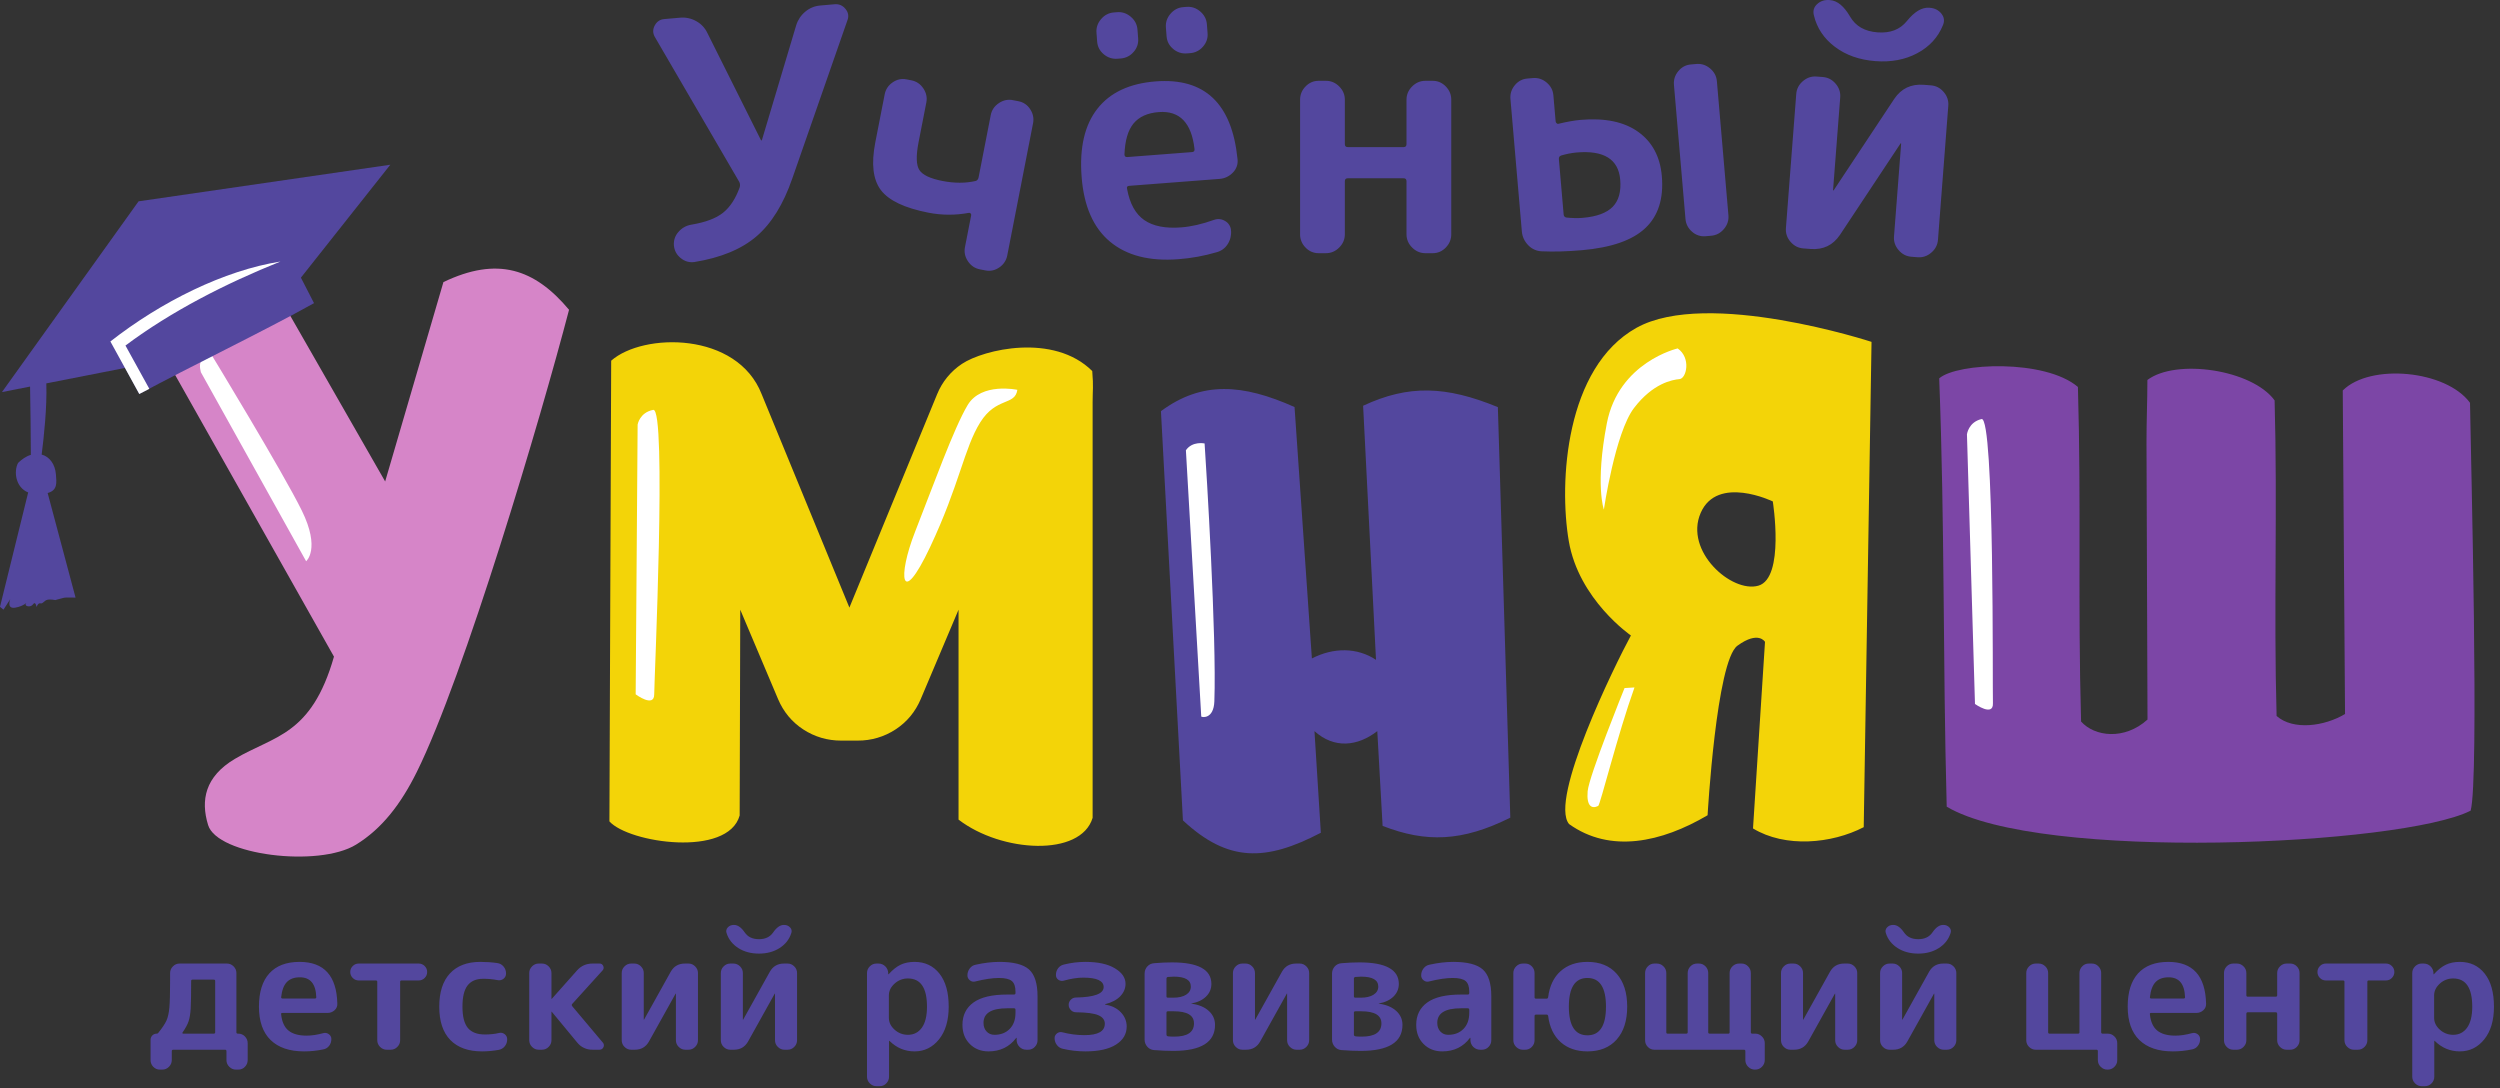 <?xml version="1.0" encoding="UTF-8"?> <svg xmlns="http://www.w3.org/2000/svg" width="386" height="168" viewBox="0 0 386 168" fill="none"><rect x="0" y="0" width="386" height="168" fill="#333333" stroke="none"/><path d="M28.185 159.416C28.15 159.451 28.145 159.49 28.172 159.532C28.183 159.553 28.2 159.569 28.22 159.581C28.24 159.592 28.263 159.597 28.286 159.596H32.994C33.149 159.596 33.225 159.528 33.225 159.391V151.458C33.225 151.322 33.149 151.254 32.995 151.254H29.72C29.584 151.254 29.514 151.322 29.514 151.459C29.514 153.539 29.489 154.978 29.438 155.771C29.387 156.564 29.281 157.204 29.118 157.69C28.956 158.176 28.645 158.752 28.185 159.416ZM24.678 165.15C24.286 165.15 23.949 165.003 23.668 164.714C23.532 164.58 23.425 164.42 23.353 164.244C23.281 164.068 23.244 163.88 23.246 163.69V160.57C23.246 160.295 23.335 160.066 23.514 159.878C23.694 159.691 23.919 159.596 24.193 159.596C24.296 159.596 24.372 159.562 24.422 159.494C25.054 158.708 25.481 158.07 25.702 157.574C25.924 157.08 26.073 156.419 26.15 155.591C26.226 154.764 26.265 153.318 26.265 151.254V150.231C26.265 149.838 26.41 149.498 26.7 149.207C26.99 148.916 27.331 148.772 27.724 148.772H35.042C35.434 148.772 35.776 148.916 36.065 149.207C36.355 149.498 36.501 149.838 36.501 150.231V159.391C36.501 159.528 36.577 159.596 36.73 159.596H36.807C37.2 159.596 37.537 159.74 37.818 160.031C38.099 160.322 38.241 160.663 38.241 161.055V163.688C38.241 164.08 38.099 164.422 37.818 164.712C37.689 164.851 37.533 164.962 37.359 165.037C37.185 165.111 36.997 165.149 36.807 165.147H36.423C36.032 165.147 35.69 165.003 35.401 164.712C35.262 164.581 35.152 164.422 35.077 164.245C35.002 164.069 34.964 163.88 34.965 163.688V162.307C34.965 162.154 34.889 162.076 34.736 162.076H26.752C26.598 162.076 26.521 162.154 26.521 162.307V163.688C26.521 164.08 26.375 164.422 26.086 164.712C25.954 164.851 25.795 164.961 25.619 165.036C25.443 165.11 25.253 165.148 25.062 165.147L24.678 165.15ZM46.301 150.896C45.431 150.896 44.761 151.139 44.293 151.626C43.823 152.111 43.529 152.892 43.409 153.967C43.409 154.103 43.478 154.171 43.614 154.171H48.63C48.766 154.171 48.834 154.103 48.834 153.967C48.766 151.919 47.921 150.896 46.301 150.896ZM46.941 162.334C44.706 162.334 42.987 161.75 41.785 160.582C40.582 159.412 39.981 157.694 39.981 155.426C39.981 153.172 40.518 151.459 41.593 150.282C42.667 149.104 44.219 148.516 46.25 148.516C50.037 148.516 51.982 150.666 52.083 154.964C52.096 155.157 52.063 155.35 51.988 155.528C51.912 155.706 51.796 155.863 51.649 155.988C51.355 156.256 50.971 156.402 50.574 156.398H43.587C43.435 156.398 43.374 156.474 43.409 156.627C43.529 157.771 43.909 158.603 44.549 159.123C45.189 159.643 46.122 159.903 47.349 159.903C48.117 159.903 48.97 159.775 49.909 159.519C50.215 159.434 50.502 159.484 50.766 159.672C50.892 159.756 50.994 159.871 51.063 160.005C51.133 160.14 51.167 160.289 51.162 160.44C51.162 160.832 51.047 161.178 50.817 161.476C50.596 161.769 50.272 161.966 49.91 162.027C48.934 162.234 47.939 162.336 46.941 162.334ZM55.385 151.382C55.213 151.384 55.043 151.351 54.885 151.285C54.727 151.22 54.584 151.122 54.465 150.999C54.341 150.88 54.243 150.737 54.177 150.578C54.11 150.42 54.077 150.249 54.079 150.078C54.079 149.718 54.207 149.411 54.463 149.156C54.583 149.033 54.726 148.935 54.884 148.869C55.043 148.803 55.213 148.77 55.385 148.772H64.647C64.819 148.77 64.989 148.803 65.148 148.869C65.306 148.935 65.45 149.033 65.569 149.156C65.692 149.275 65.79 149.418 65.856 149.577C65.922 149.735 65.955 149.905 65.953 150.076C65.953 150.436 65.825 150.743 65.569 150.999C65.45 151.122 65.306 151.22 65.148 151.285C64.99 151.351 64.82 151.384 64.649 151.382H62.013C61.858 151.382 61.782 151.451 61.782 151.587V160.619C61.782 161.012 61.637 161.352 61.347 161.643C61.215 161.782 61.056 161.892 60.88 161.966C60.704 162.041 60.515 162.079 60.323 162.078H59.71C59.317 162.078 58.977 161.934 58.686 161.643C58.547 161.511 58.437 161.352 58.363 161.176C58.288 161 58.25 160.81 58.251 160.619V151.587C58.251 151.451 58.174 151.382 58.021 151.382H55.385ZM74.422 162.334C72.307 162.334 70.678 161.75 69.535 160.582C68.393 159.412 67.821 157.694 67.821 155.426C67.821 153.19 68.371 151.48 69.471 150.295C70.571 149.108 72.137 148.516 74.166 148.516C75.071 148.516 75.941 148.576 76.777 148.695C77.169 148.747 77.493 148.926 77.75 149.232C78.005 149.539 78.133 149.899 78.133 150.307C78.133 150.648 77.999 150.92 77.737 151.126C77.471 151.331 77.169 151.399 76.827 151.331C76.094 151.188 75.348 151.119 74.601 151.126C73.527 151.126 72.725 151.467 72.197 152.15C71.667 152.832 71.403 153.923 71.403 155.424C71.403 156.96 71.685 158.06 72.247 158.726C72.81 159.392 73.681 159.724 74.858 159.724C75.694 159.724 76.418 159.647 77.033 159.494C77.357 159.408 77.651 159.467 77.915 159.672C78.04 159.763 78.141 159.882 78.21 160.021C78.279 160.159 78.314 160.311 78.311 160.466C78.311 160.875 78.189 161.234 77.941 161.54C77.703 161.842 77.36 162.044 76.981 162.104C76.136 162.255 75.28 162.332 74.422 162.334ZM83.174 162.078C82.782 162.078 82.441 161.934 82.15 161.643C82.011 161.511 81.901 161.352 81.827 161.176C81.752 161 81.714 160.81 81.715 160.619V150.231C81.715 149.838 81.861 149.498 82.15 149.207C82.441 148.916 82.782 148.772 83.174 148.772H83.686C84.078 148.772 84.419 148.916 84.709 149.207C84.999 149.498 85.145 149.838 85.145 150.231V154.195C85.145 154.212 85.153 154.222 85.17 154.222H85.195L89.085 149.846C89.717 149.128 90.518 148.771 91.49 148.771H92.565C92.689 148.765 92.812 148.799 92.916 148.868C93.019 148.938 93.098 149.038 93.141 149.155C93.197 149.268 93.215 149.395 93.195 149.519C93.174 149.643 93.114 149.757 93.025 149.846L88.343 155.015C88.258 155.116 88.258 155.228 88.343 155.347L93.077 160.976C93.166 161.07 93.223 161.191 93.239 161.32C93.255 161.448 93.23 161.579 93.166 161.692C93.116 161.809 93.032 161.908 92.925 161.977C92.818 162.045 92.693 162.08 92.566 162.076H91.49C91.033 162.087 90.58 161.991 90.167 161.796C89.753 161.6 89.392 161.311 89.11 160.951L85.195 156.218C85.195 156.2 85.187 156.191 85.169 156.191C85.153 156.191 85.145 156.2 85.145 156.218V160.618C85.145 161.011 84.998 161.351 84.709 161.642C84.577 161.78 84.418 161.89 84.242 161.965C84.066 162.039 83.877 162.077 83.686 162.076L83.174 162.078ZM97.453 162.078C97.059 162.078 96.719 161.934 96.429 161.643C96.29 161.511 96.18 161.352 96.105 161.176C96.031 161 95.993 160.81 95.994 160.619V150.231C95.994 149.838 96.138 149.498 96.429 149.207C96.719 148.916 97.059 148.772 97.453 148.772H97.938C98.33 148.772 98.671 148.916 98.962 149.207C99.251 149.498 99.397 149.838 99.397 150.231V157.42L99.423 157.447L99.447 157.42L103.567 150.026C104.046 149.19 104.77 148.772 105.743 148.772H106.306C106.698 148.772 107.039 148.916 107.33 149.207C107.619 149.498 107.765 149.838 107.765 150.231V160.619C107.765 161.012 107.618 161.352 107.329 161.643C107.197 161.781 107.038 161.891 106.862 161.966C106.686 162.041 106.497 162.079 106.306 162.078H105.819C105.427 162.078 105.086 161.934 104.795 161.643C104.657 161.511 104.547 161.352 104.472 161.176C104.397 161 104.359 160.81 104.361 160.619V153.428L104.335 153.403L104.309 153.43L100.19 160.824C99.713 161.66 98.987 162.078 98.015 162.078H97.453ZM112.754 162.078C112.362 162.078 112.021 161.934 111.73 161.643C111.591 161.511 111.481 161.352 111.407 161.176C111.332 161 111.294 160.81 111.295 160.619V150.231C111.295 149.838 111.441 149.498 111.73 149.207C112.021 148.916 112.362 148.772 112.754 148.772H113.241C113.633 148.772 113.974 148.916 114.263 149.207C114.554 149.498 114.698 149.838 114.698 150.231V157.42L114.725 157.447L114.75 157.42L118.87 150.026C119.347 149.19 120.073 148.772 121.043 148.772H121.607C121.999 148.772 122.341 148.916 122.631 149.207C122.921 149.498 123.066 149.838 123.066 150.231V160.619C123.066 161.012 122.921 161.352 122.631 161.643C122.499 161.782 122.34 161.892 122.164 161.966C121.988 162.041 121.799 162.079 121.607 162.078H121.121C120.729 162.078 120.387 161.934 120.098 161.643C119.959 161.511 119.849 161.352 119.774 161.176C119.699 161 119.661 160.81 119.662 160.619V153.428L119.637 153.403L119.611 153.43L115.491 160.824C115.014 161.66 114.29 162.078 113.318 162.078H112.754ZM121.019 142.811H121.07C121.242 142.805 121.413 142.837 121.571 142.903C121.73 142.969 121.873 143.068 121.99 143.194C122.105 143.309 122.183 143.455 122.216 143.614C122.248 143.774 122.232 143.939 122.17 144.09C121.863 145.044 121.263 145.808 120.366 146.379C119.471 146.951 118.409 147.236 117.181 147.236C115.953 147.236 114.89 146.951 113.994 146.379C113.101 145.808 112.498 145.046 112.191 144.09C112.129 143.939 112.113 143.774 112.145 143.615C112.177 143.455 112.255 143.309 112.37 143.194C112.61 142.938 112.917 142.81 113.29 142.81H113.343C113.905 142.81 114.451 143.194 114.981 143.962C115.458 144.66 116.191 145.011 117.181 145.011C118.17 145.011 118.903 144.66 119.381 143.962C119.91 143.194 120.455 142.811 121.019 142.811ZM137.242 153.684V157.164C137.242 157.847 137.535 158.454 138.125 158.982C138.685 159.499 139.422 159.783 140.185 159.775C141.089 159.775 141.806 159.408 142.334 158.675C142.863 157.942 143.127 156.858 143.127 155.424C143.127 152.524 142.146 151.075 140.185 151.075C139.422 151.066 138.685 151.35 138.125 151.868C137.537 152.398 137.242 153.002 137.242 153.684ZM135.322 167.707C134.93 167.707 134.589 167.563 134.299 167.272C134.161 167.141 134.051 166.982 133.976 166.806C133.901 166.63 133.863 166.441 133.865 166.25V150.231C133.865 149.838 134.01 149.498 134.299 149.207C134.59 148.916 134.93 148.772 135.323 148.772H135.63C136.039 148.772 136.39 148.912 136.679 149.195C136.969 149.475 137.122 149.822 137.139 150.231V150.41C137.139 150.427 137.149 150.436 137.166 150.436C137.182 150.436 137.199 150.427 137.217 150.41C137.83 149.727 138.445 149.242 139.059 148.951C139.673 148.662 140.39 148.516 141.209 148.516C142.811 148.516 144.091 149.116 145.047 150.32C146.002 151.523 146.479 153.224 146.479 155.424C146.479 157.558 145.981 159.242 144.982 160.479C143.985 161.716 142.726 162.334 141.209 162.334C139.723 162.334 138.435 161.796 137.345 160.722C137.327 160.704 137.31 160.696 137.294 160.696C137.277 160.696 137.267 160.704 137.267 160.723V166.248C137.267 166.64 137.127 166.982 136.846 167.271C136.717 167.41 136.561 167.521 136.387 167.596C136.213 167.671 136.025 167.709 135.835 167.707H135.322ZM155.512 155.68C153.072 155.68 151.854 156.431 151.854 157.934C151.854 158.479 152.011 158.922 152.327 159.263C152.642 159.604 153.047 159.775 153.542 159.775C154.515 159.775 155.299 159.472 155.896 158.867C156.494 158.262 156.792 157.43 156.792 156.372V155.911C156.792 155.758 156.715 155.68 156.562 155.68H155.512ZM152.62 162.334C151.46 162.334 150.5 161.955 149.742 161.195C148.982 160.436 148.603 159.451 148.603 158.24C148.603 156.756 149.171 155.604 150.304 154.786C151.439 153.967 153.175 153.558 155.512 153.558H156.562C156.715 153.558 156.792 153.48 156.792 153.327V153.122C156.792 152.338 156.604 151.788 156.228 151.472C155.854 151.156 155.188 150.999 154.234 150.999C153.243 150.999 152.033 151.178 150.599 151.535C150.456 151.579 150.304 151.586 150.157 151.558C150.009 151.529 149.872 151.464 149.755 151.37C149.633 151.28 149.534 151.163 149.467 151.026C149.4 150.89 149.367 150.74 149.371 150.588C149.371 150.196 149.491 149.842 149.73 149.527C149.968 149.211 150.275 149.02 150.65 148.951C151.947 148.662 153.167 148.516 154.31 148.516C156.494 148.516 158.02 148.908 158.89 149.694C159.76 150.478 160.195 151.851 160.195 153.814V160.619C160.195 161.012 160.054 161.352 159.772 161.643C159.644 161.782 159.487 161.892 159.313 161.967C159.139 162.042 158.951 162.08 158.762 162.078H158.48C158.071 162.078 157.72 161.938 157.431 161.656C157.29 161.522 157.177 161.361 157.098 161.183C157.019 161.005 156.976 160.814 156.971 160.619V160.262C156.971 160.244 156.962 160.235 156.944 160.235C156.911 160.235 156.894 160.244 156.894 160.262C155.854 161.643 154.43 162.334 152.62 162.334ZM164.059 161.924C163.7 161.839 163.406 161.644 163.176 161.336C162.946 161.03 162.83 160.679 162.83 160.287C162.83 159.98 162.959 159.732 163.214 159.544C163.47 159.358 163.752 159.306 164.059 159.391C165.162 159.68 166.297 159.826 167.436 159.826C169.535 159.826 170.583 159.239 170.583 158.06C170.583 157.48 170.255 157.046 169.599 156.756C168.942 156.466 167.786 156.312 166.132 156.295C165.983 156.296 165.835 156.266 165.698 156.207C165.561 156.147 165.439 156.06 165.338 155.95C165.231 155.844 165.147 155.718 165.09 155.58C165.033 155.441 165.004 155.293 165.004 155.143C165.004 154.836 165.116 154.572 165.338 154.351C165.56 154.128 165.824 154.018 166.131 154.018C168.98 153.967 170.404 153.428 170.404 152.404C170.404 151.434 169.355 150.947 167.258 150.947C166.37 150.947 165.372 151.1 164.263 151.408C164.122 151.452 163.973 151.463 163.826 151.441C163.68 151.419 163.541 151.364 163.419 151.28C163.296 151.201 163.195 151.091 163.128 150.96C163.06 150.83 163.028 150.684 163.035 150.538C163.035 150.146 163.146 149.8 163.368 149.502C163.59 149.203 163.888 149.011 164.263 148.926C165.355 148.652 166.463 148.516 167.59 148.516C169.518 148.516 171.031 148.844 172.131 149.502C173.232 150.158 173.782 150.955 173.782 151.894C173.782 152.611 173.514 153.25 172.976 153.814C172.439 154.376 171.667 154.786 170.66 155.04C170.626 155.04 170.61 155.059 170.61 155.094C170.61 155.11 170.626 155.118 170.66 155.118C171.65 155.271 172.447 155.664 173.054 156.295C173.659 156.926 173.96 157.66 173.96 158.495C173.96 159.655 173.411 160.586 172.311 161.284C171.211 161.984 169.636 162.334 167.591 162.334C166.396 162.334 165.218 162.198 164.058 161.924H164.059ZM180.103 156.347V159.75C180.103 159.886 180.179 159.971 180.334 160.006C180.538 160.039 180.862 160.056 181.306 160.056C183.335 160.056 184.351 159.374 184.351 158.01C184.351 156.764 183.311 156.142 181.228 156.142H180.334C180.179 156.142 180.103 156.21 180.103 156.347ZM180.103 151.1V153.839C180.103 153.975 180.179 154.043 180.334 154.043H181.152C181.988 154.043 182.65 153.89 183.135 153.583C183.62 153.276 183.864 152.858 183.864 152.33C183.864 151.306 182.986 150.794 181.228 150.794C181.024 150.794 180.716 150.811 180.308 150.844C180.171 150.879 180.103 150.964 180.103 151.1ZM178.158 162.13C177.961 162.115 177.769 162.062 177.593 161.971C177.417 161.881 177.261 161.756 177.135 161.604C176.869 161.305 176.723 160.918 176.726 160.518V150.332C176.726 149.906 176.862 149.54 177.135 149.232C177.407 148.926 177.758 148.755 178.184 148.72C179.172 148.635 180.095 148.594 180.947 148.594C185.007 148.594 187.038 149.702 187.038 151.919C187.038 152.687 186.76 153.339 186.206 153.876C185.651 154.415 184.896 154.77 183.942 154.939L183.915 154.966H183.942C185.084 155.118 185.979 155.488 186.628 156.078C187.276 156.666 187.6 157.387 187.6 158.24C187.6 160.918 185.451 162.258 181.152 162.258C180.231 162.258 179.232 162.215 178.158 162.13ZM191.823 162.078C191.43 162.078 191.09 161.934 190.799 161.643C190.66 161.511 190.55 161.352 190.476 161.176C190.401 161 190.363 160.81 190.364 160.619V150.231C190.364 149.838 190.508 149.498 190.799 149.207C191.09 148.916 191.43 148.772 191.823 148.772H192.308C192.7 148.772 193.042 148.916 193.332 149.207C193.622 149.498 193.767 149.838 193.767 150.231V157.42L193.794 157.447L193.818 157.42L197.938 150.026C198.415 149.19 199.14 148.772 200.112 148.772H200.676C201.068 148.772 201.41 148.916 201.699 149.207C201.99 149.498 202.135 149.838 202.135 150.231V160.619C202.135 161.012 201.988 161.352 201.699 161.643C201.567 161.781 201.409 161.891 201.233 161.966C201.057 162.041 200.867 162.079 200.676 162.078H200.19C199.798 162.078 199.456 161.934 199.166 161.643C199.027 161.511 198.917 161.352 198.842 161.176C198.768 161 198.73 160.81 198.731 160.619V153.428L198.706 153.403L198.679 153.43L194.56 160.824C194.083 161.66 193.358 162.078 192.386 162.078H191.823ZM209.043 156.347V159.75C209.043 159.886 209.12 159.971 209.274 160.006C209.479 160.039 209.803 160.056 210.247 160.056C212.276 160.056 213.291 159.374 213.291 158.01C213.291 156.764 212.251 156.142 210.17 156.142H209.274C209.12 156.142 209.043 156.21 209.043 156.347ZM209.043 151.1V153.839C209.043 153.975 209.12 154.043 209.274 154.043H210.092C210.928 154.043 211.59 153.89 212.075 153.583C212.562 153.276 212.806 152.858 212.806 152.33C212.806 151.306 211.926 150.794 210.17 150.794C209.862 150.799 209.555 150.816 209.248 150.844C209.111 150.879 209.043 150.964 209.043 151.1ZM207.099 162.13C206.902 162.116 206.709 162.062 206.533 161.972C206.357 161.881 206.201 161.756 206.075 161.604C205.808 161.305 205.663 160.918 205.666 160.518V150.332C205.666 149.906 205.802 149.54 206.075 149.232C206.348 148.926 206.698 148.755 207.124 148.72C208.114 148.635 209.035 148.594 209.888 148.594C213.948 148.594 215.978 149.702 215.978 151.919C215.978 152.687 215.7 153.339 215.146 153.876C214.592 154.415 213.836 154.77 212.882 154.939L212.855 154.966H212.882C214.024 155.118 214.92 155.488 215.568 156.078C216.216 156.666 216.542 157.387 216.542 158.24C216.542 160.918 214.391 162.258 210.092 162.258C209.172 162.258 208.172 162.215 207.099 162.13ZM225.574 155.68C223.134 155.68 221.915 156.431 221.915 157.934C221.915 158.479 222.072 158.922 222.388 159.263C222.704 159.604 223.108 159.775 223.603 159.775C224.576 159.775 225.36 159.472 225.958 158.867C226.555 158.262 226.854 157.43 226.854 156.372V155.911C226.854 155.758 226.776 155.68 226.623 155.68H225.574ZM222.682 162.334C221.522 162.334 220.562 161.955 219.803 161.195C219.044 160.436 218.664 159.451 218.664 158.24C218.664 156.756 219.232 155.604 220.366 154.786C221.5 153.967 223.236 153.558 225.574 153.558H226.623C226.776 153.558 226.854 153.48 226.854 153.327V153.122C226.854 152.338 226.666 151.788 226.29 151.472C225.915 151.156 225.25 150.999 224.295 150.999C223.304 150.999 222.094 151.178 220.66 151.535C220.517 151.579 220.365 151.586 220.218 151.558C220.071 151.529 219.933 151.464 219.816 151.37C219.694 151.28 219.595 151.163 219.528 151.026C219.461 150.89 219.428 150.74 219.432 150.588C219.432 150.196 219.552 149.842 219.791 149.527C220.03 149.211 220.338 149.02 220.711 148.951C222.008 148.662 223.228 148.516 224.371 148.516C226.555 148.516 228.082 148.908 228.951 149.694C229.822 150.478 230.256 151.851 230.256 153.814V160.619C230.256 161.012 230.115 161.352 229.834 161.643C229.705 161.782 229.548 161.892 229.374 161.967C229.2 162.042 229.012 162.08 228.823 162.078H228.543C228.132 162.078 227.783 161.938 227.492 161.656C227.351 161.522 227.238 161.361 227.159 161.183C227.08 161.005 227.037 160.814 227.032 160.619V160.262C227.032 160.244 227.023 160.235 227.006 160.235C226.972 160.235 226.955 160.244 226.955 160.262C225.915 161.643 224.491 162.334 222.682 162.334ZM247.963 155.426C247.963 152.474 247.008 150.999 245.098 150.999C243.187 150.999 242.231 152.474 242.231 155.426C242.231 158.376 243.187 159.852 245.098 159.852C247.008 159.852 247.963 158.376 247.963 155.426ZM235.118 162.079C234.726 162.079 234.384 161.932 234.095 161.643C233.956 161.511 233.846 161.352 233.771 161.176C233.696 161 233.658 160.81 233.659 160.619V150.231C233.659 149.838 233.806 149.498 234.095 149.207C234.384 148.916 234.726 148.772 235.118 148.772H235.502C235.894 148.772 236.231 148.916 236.512 149.207C236.794 149.498 236.935 149.838 236.935 150.231V153.967C236.935 154.12 237.012 154.196 237.166 154.196H238.803C238.923 154.196 238.999 154.12 239.034 153.967C239.255 152.226 239.899 150.883 240.966 149.936C242.032 148.99 243.408 148.516 245.098 148.516C247.026 148.516 248.531 149.126 249.614 150.346C250.698 151.566 251.239 153.259 251.239 155.426C251.239 157.591 250.698 159.284 249.614 160.504C248.531 161.724 247.026 162.334 245.098 162.334C243.408 162.334 242.031 161.856 240.964 160.902C239.899 159.946 239.255 158.598 239.034 156.858C238.999 156.722 238.922 156.654 238.803 156.654H237.166C237.012 156.654 236.935 156.73 236.935 156.883V160.619C236.935 161.012 236.794 161.352 236.512 161.643C236.383 161.782 236.227 161.892 236.053 161.967C235.879 162.042 235.691 162.08 235.502 162.078L235.118 162.079ZM255.435 162.079C255.245 162.081 255.058 162.043 254.883 161.968C254.709 161.893 254.553 161.782 254.424 161.643C254.289 161.509 254.182 161.35 254.11 161.174C254.037 160.998 254.001 160.809 254.003 160.619V150.231C254.003 149.838 254.143 149.498 254.424 149.207C254.706 148.916 255.043 148.772 255.435 148.772H255.819C256.212 148.772 256.552 148.916 256.843 149.207C257.132 149.498 257.278 149.838 257.278 150.231V159.391C257.278 159.528 257.346 159.596 257.483 159.596H260.35C260.502 159.596 260.579 159.528 260.579 159.391V150.231C260.579 149.838 260.72 149.498 261 149.207C261.283 148.916 261.619 148.772 262.012 148.772H262.319C262.711 148.772 263.048 148.916 263.33 149.207C263.611 149.498 263.751 149.838 263.751 150.231V159.391C263.751 159.528 263.828 159.596 263.982 159.596H266.848C266.984 159.596 267.052 159.528 267.052 159.391V150.231C267.052 149.838 267.198 149.498 267.487 149.207C267.778 148.916 268.119 148.772 268.511 148.772H268.895C269.287 148.772 269.624 148.916 269.906 149.207C270.187 149.498 270.328 149.838 270.328 150.231V159.391C270.328 159.528 270.404 159.596 270.558 159.596H271.019C271.411 159.596 271.752 159.74 272.043 160.031C272.181 160.163 272.292 160.322 272.366 160.498C272.441 160.674 272.479 160.864 272.478 161.055V163.688C272.478 164.08 272.331 164.422 272.043 164.712C271.911 164.851 271.752 164.961 271.576 165.036C271.4 165.11 271.21 165.148 271.019 165.147H270.942C270.55 165.147 270.208 165.003 269.919 164.712C269.78 164.581 269.67 164.422 269.595 164.245C269.52 164.069 269.482 163.88 269.483 163.688V162.307C269.483 162.154 269.416 162.076 269.279 162.076L255.435 162.079ZM276.443 162.079C276.051 162.079 275.709 161.932 275.419 161.643C275.28 161.511 275.171 161.352 275.096 161.176C275.022 161 274.984 160.81 274.986 160.619V150.231C274.986 149.838 275.129 149.498 275.419 149.207C275.709 148.916 276.051 148.772 276.443 148.772H276.929C277.321 148.772 277.663 148.916 277.953 149.207C278.243 149.498 278.388 149.838 278.388 150.231V157.42L278.415 157.447L278.439 157.42L282.559 150.026C283.036 149.19 283.762 148.772 284.734 148.772H285.297C285.689 148.772 286.031 148.916 286.32 149.207C286.611 149.498 286.756 149.838 286.756 150.231V160.619C286.756 161.012 286.609 161.352 286.32 161.643C286.188 161.781 286.03 161.891 285.854 161.966C285.678 162.041 285.489 162.079 285.297 162.078H284.811C284.419 162.078 284.077 161.934 283.787 161.643C283.648 161.511 283.538 161.352 283.463 161.176C283.389 161 283.351 160.81 283.352 160.619V153.428L283.326 153.403L283.301 153.43L279.182 160.824C278.704 161.66 277.979 162.078 277.005 162.078L276.443 162.079ZM291.745 162.079C291.352 162.079 291.012 161.932 290.721 161.643C290.583 161.511 290.473 161.352 290.398 161.176C290.323 161 290.285 160.81 290.287 160.619V150.231C290.287 149.838 290.431 149.498 290.721 149.207C291.012 148.916 291.352 148.772 291.745 148.772H292.231C292.624 148.772 292.964 148.916 293.255 149.207C293.544 149.498 293.689 149.838 293.689 150.231V157.42L293.716 157.447L293.741 157.42L297.861 150.026C298.339 149.19 299.063 148.772 300.035 148.772H300.599C300.991 148.772 301.332 148.916 301.623 149.207C301.912 149.498 302.057 149.838 302.057 150.231V160.619C302.057 161.012 301.912 161.352 301.623 161.643C301.491 161.782 301.332 161.892 301.156 161.966C300.98 162.041 300.79 162.079 300.599 162.078H300.112C299.72 162.078 299.379 161.934 299.089 161.643C298.951 161.511 298.84 161.352 298.765 161.176C298.69 161 298.652 160.81 298.653 160.619V153.428L298.628 153.403L298.603 153.43L294.483 160.824C294.005 161.66 293.28 162.078 292.308 162.078L291.745 162.079ZM300.011 142.81H300.061C300.233 142.804 300.404 142.836 300.563 142.902C300.722 142.968 300.864 143.068 300.981 143.194C301.096 143.309 301.175 143.455 301.207 143.614C301.239 143.774 301.223 143.939 301.161 144.09C300.855 145.044 300.253 145.808 299.357 146.379C298.463 146.951 297.4 147.236 296.171 147.236C294.944 147.236 293.881 146.951 292.985 146.379C292.091 145.808 291.489 145.046 291.181 144.09C291.12 143.939 291.104 143.774 291.136 143.615C291.168 143.455 291.247 143.309 291.361 143.194C291.6 142.938 291.908 142.81 292.281 142.81H292.335C292.896 142.81 293.441 143.194 293.971 143.962C294.449 144.66 295.183 145.011 296.171 145.011C297.161 145.011 297.895 144.66 298.372 143.962C298.901 143.194 299.447 142.81 300.011 142.81ZM314.315 162.078C313.921 162.078 313.581 161.934 313.291 161.643C313.152 161.511 313.042 161.352 312.967 161.176C312.893 161 312.855 160.81 312.856 160.619V150.231C312.856 149.838 313 149.498 313.291 149.207C313.58 148.916 313.921 148.772 314.315 148.772H314.775C315.167 148.772 315.508 148.916 315.797 149.207C315.936 149.339 316.047 149.498 316.122 149.674C316.197 149.85 316.235 150.04 316.233 150.231V159.391C316.233 159.528 316.309 159.596 316.464 159.596H320.839C320.992 159.596 321.069 159.528 321.069 159.391V150.231C321.069 149.838 321.211 149.498 321.492 149.207C321.772 148.916 322.109 148.772 322.503 148.772H322.988C323.381 148.772 323.717 148.916 323.999 149.207C324.281 149.498 324.421 149.838 324.421 150.231V159.391C324.421 159.528 324.499 159.596 324.652 159.596H325.445C325.837 159.596 326.179 159.74 326.469 160.031C326.608 160.163 326.718 160.322 326.792 160.498C326.867 160.674 326.904 160.864 326.903 161.055V163.688C326.903 164.08 326.759 164.422 326.469 164.712C326.337 164.851 326.179 164.961 326.002 165.036C325.826 165.11 325.637 165.148 325.445 165.147H325.368C324.976 165.147 324.635 165.003 324.345 164.712C324.207 164.581 324.096 164.422 324.021 164.245C323.946 164.069 323.908 163.88 323.909 163.688V162.307C323.909 162.154 323.843 162.076 323.705 162.076L314.315 162.078ZM334.836 150.896C333.967 150.896 333.296 151.139 332.828 151.626C332.359 152.111 332.064 152.892 331.944 153.967C331.944 154.103 332.013 154.171 332.149 154.171H337.165C337.301 154.171 337.369 154.103 337.369 153.967C337.301 151.919 336.456 150.896 334.836 150.896ZM335.476 162.334C333.241 162.334 331.523 161.75 330.32 160.582C329.117 159.412 328.516 157.694 328.516 155.426C328.516 153.172 329.053 151.459 330.128 150.282C331.203 149.104 332.755 148.516 334.785 148.516C338.572 148.516 340.517 150.666 340.619 154.964C340.631 155.157 340.598 155.35 340.523 155.528C340.447 155.706 340.331 155.863 340.184 155.988C339.891 156.256 339.506 156.402 339.109 156.398H332.123C331.971 156.398 331.909 156.474 331.944 156.627C332.064 157.771 332.444 158.603 333.083 159.123C333.723 159.643 334.656 159.903 335.885 159.903C336.652 159.903 337.505 159.775 338.445 159.519C338.752 159.434 339.037 159.484 339.301 159.672C339.427 159.756 339.529 159.871 339.598 160.005C339.668 160.14 339.702 160.289 339.697 160.44C339.697 160.832 339.583 161.178 339.352 161.476C339.131 161.769 338.807 161.966 338.445 162.027C337.469 162.234 336.474 162.336 335.476 162.334ZM344.816 162.078C344.627 162.08 344.439 162.042 344.265 161.967C344.091 161.892 343.934 161.782 343.805 161.643C343.67 161.509 343.563 161.35 343.49 161.174C343.418 160.998 343.381 160.809 343.383 160.619V150.231C343.383 149.838 343.524 149.498 343.805 149.207C344.085 148.916 344.424 148.772 344.816 148.772H345.379C345.771 148.772 346.112 148.916 346.401 149.207C346.54 149.339 346.65 149.498 346.725 149.674C346.8 149.85 346.839 150.04 346.837 150.231V153.659C346.837 153.814 346.915 153.89 347.068 153.89H351.367C351.52 153.89 351.596 153.814 351.596 153.659V150.231C351.596 149.838 351.743 149.498 352.032 149.207C352.321 148.916 352.663 148.772 353.055 148.772H353.619C354.011 148.772 354.347 148.916 354.629 149.207C354.909 149.498 355.051 149.838 355.051 150.231V160.619C355.051 161.012 354.911 161.352 354.629 161.643C354.5 161.782 354.344 161.892 354.17 161.967C353.996 162.042 353.808 162.08 353.619 162.078H353.055C352.663 162.078 352.321 161.934 352.032 161.643C351.893 161.511 351.783 161.352 351.708 161.176C351.633 161 351.595 160.81 351.596 160.619V156.526C351.596 156.372 351.52 156.295 351.367 156.295H347.068C346.915 156.295 346.837 156.372 346.837 156.526V160.619C346.837 161.012 346.692 161.352 346.401 161.643C346.27 161.781 346.111 161.891 345.935 161.966C345.759 162.041 345.57 162.079 345.379 162.078H344.816ZM359.12 151.382C358.948 151.384 358.778 151.352 358.62 151.286C358.461 151.22 358.318 151.122 358.199 150.999C358.075 150.88 357.977 150.737 357.911 150.578C357.845 150.42 357.812 150.249 357.815 150.078C357.815 149.718 357.943 149.411 358.199 149.156C358.318 149.033 358.461 148.935 358.619 148.869C358.777 148.803 358.947 148.77 359.119 148.772H368.383C368.554 148.77 368.725 148.803 368.883 148.869C369.042 148.935 369.185 149.033 369.304 149.156C369.427 149.275 369.525 149.418 369.591 149.577C369.657 149.735 369.69 149.905 369.688 150.076C369.688 150.436 369.56 150.743 369.304 150.999C369.185 151.122 369.042 151.22 368.884 151.285C368.725 151.351 368.555 151.384 368.384 151.382H365.747C365.593 151.382 365.517 151.451 365.517 151.587V160.619C365.517 161.012 365.371 161.352 365.081 161.643C364.95 161.781 364.791 161.891 364.615 161.966C364.439 162.041 364.25 162.079 364.059 162.078H363.445C363.052 162.078 362.711 161.934 362.421 161.643C362.282 161.511 362.172 161.352 362.097 161.176C362.022 161 361.984 160.81 361.985 160.619V151.587C361.985 151.451 361.909 151.382 361.756 151.382H359.12ZM375.829 153.684V157.164C375.829 157.847 376.123 158.454 376.712 158.982C377.272 159.5 378.009 159.783 378.772 159.775C379.676 159.775 380.392 159.408 380.921 158.675C381.449 157.942 381.715 156.858 381.715 155.424C381.715 152.524 380.733 151.075 378.772 151.075C378.009 151.066 377.272 151.35 376.712 151.868C376.123 152.398 375.829 153.002 375.829 153.684ZM373.909 167.707C373.517 167.707 373.176 167.563 372.887 167.272C372.748 167.141 372.638 166.982 372.563 166.806C372.489 166.63 372.451 166.441 372.452 166.25V150.231C372.452 149.838 372.596 149.498 372.887 149.207C373.176 148.916 373.517 148.772 373.911 148.772H374.217C374.627 148.772 374.977 148.912 375.267 149.195C375.556 149.475 375.709 149.822 375.727 150.231V150.41C375.727 150.427 375.735 150.436 375.753 150.436C375.769 150.436 375.787 150.427 375.804 150.41C376.417 149.727 377.031 149.242 377.645 148.951C378.26 148.662 378.976 148.516 379.795 148.516C381.399 148.516 382.679 149.116 383.635 150.32C384.589 151.523 385.067 153.224 385.067 155.424C385.067 157.558 384.568 159.242 383.569 160.479C382.572 161.716 381.313 162.334 379.796 162.334C378.311 162.334 377.023 161.796 375.931 160.722C375.915 160.704 375.897 160.696 375.88 160.696C375.864 160.696 375.855 160.704 375.855 160.723V166.248C375.855 166.64 375.713 166.982 375.432 167.271C375.303 167.41 375.147 167.521 374.973 167.596C374.799 167.671 374.611 167.709 374.421 167.707H373.909Z" fill="#53479E"></path><path fill-rule="evenodd" clip-rule="evenodd" d="M131.147 93.812L144.687 60.88C145.461 58.962 146.798 57.324 148.523 56.183C151.882 53.943 162.688 51.378 168.643 57.288C168.85 59.867 168.7 60.059 168.7 62.162V126.276C166.878 132.329 154.654 131.663 147.999 126.549V94.139L142.164 107.936C141.34 109.884 140.043 111.471 138.268 112.627C136.536 113.763 134.507 114.362 132.435 114.348H129.86C127.754 114.348 125.791 113.775 124.027 112.627C122.252 111.471 120.955 109.884 120.131 107.936L114.296 94.139L114.204 125.912C112.382 132.416 97.102 130.165 94.094 126.823L94.367 55.69C99.307 51.343 113.828 51.176 117.607 60.88L131.147 93.812Z" fill="#F3D408"></path><path fill-rule="evenodd" clip-rule="evenodd" d="M321.319 111.403C323.413 113.755 328.029 114.31 331.575 111.099L331.419 68.286C331.415 65.07 331.557 61.841 331.559 58.666C335.995 55.327 347.73 57.053 351.199 61.821C351.659 78.213 351.046 94.155 351.506 110.547C354.067 112.803 358.879 112.155 362.073 110.242L361.721 60.289C365.967 56.055 377.682 57.151 381.37 62.193C381.514 71.314 382.797 120.486 381.465 125.169C370.861 130.537 314.973 133.129 300.571 124.551C299.954 101.147 300.295 81.799 299.414 58.418C302.195 55.993 315.774 55.421 320.831 59.747C321.362 78.347 320.797 92.799 321.319 111.403Z" fill="#7C46A6"></path><path fill-rule="evenodd" clip-rule="evenodd" d="M179.25 63.482L182.645 126.67C189.647 133.191 195.477 132.998 203.938 128.578L202.953 112.887C206.014 115.634 209.593 115.247 212.654 112.887L213.474 127.518C220.179 130.131 225.758 129.954 233.191 126.246L231.27 62.862C223.273 59.579 217.489 59.368 210.465 62.648L212.455 101.876C209.573 99.968 205.922 99.928 202.554 101.666L199.877 62.846C191.839 59.259 185.585 58.806 179.25 63.482Z" fill="#53479E"></path><path fill-rule="evenodd" clip-rule="evenodd" d="M288.964 52.784C288.964 52.784 263.635 44.507 252.671 50.616C241.705 56.726 240.677 74.465 242.219 83.532C243.761 92.598 251.813 98.118 251.813 98.118C249.293 102.76 239.16 123.446 242.259 127.23C248.628 131.801 256.553 130.058 263.652 125.874C263.652 125.874 265.007 102.06 268.263 99.694C271.516 97.329 272.516 99.104 272.516 99.104L270.665 127.912C275.633 130.929 282.789 130.289 287.759 127.714L288.964 52.784ZM273.721 77.42C273.721 77.42 265.156 73.281 262.585 79.193C260.015 85.108 267.383 91.61 271.493 90.429C275.605 89.246 273.72 77.42 273.72 77.42" fill="#F3D408"></path><path fill-rule="evenodd" clip-rule="evenodd" d="M98.45 65.553L98.148 107.204C98.148 107.204 101.011 109.34 101.011 107.204C101.011 105.069 102.97 62.882 100.86 63.284C98.751 63.684 98.45 65.553 98.45 65.553ZM183.103 69.52L185.472 110.633C185.627 110.778 187.395 111.033 187.496 108.293C187.864 98.362 186.254 72.321 185.99 68.47C185.99 68.47 184.106 68.061 183.103 69.52ZM259.033 53.796C259.033 53.796 249.916 55.892 248.093 65.373C246.269 74.853 247.637 78.682 247.637 78.682C247.637 78.682 249.371 66.832 252.287 63.002C255.204 59.174 258.212 58.628 259.307 58.536C260.4 58.445 261.129 55.254 259.033 53.796ZM250.828 106.237C250.828 106.237 245.323 119.826 245.131 122.18C244.939 124.532 245.803 124.917 246.764 124.436C247.072 124.282 249.767 113.396 252.364 106.142L250.828 106.237ZM303.697 67.06L304.937 108.693C304.937 108.693 307.785 110.72 307.708 108.585C307.628 106.452 307.975 64.221 305.948 64.701C303.921 65.181 303.697 67.06 303.697 67.06ZM157.079 60.189C157.079 60.189 151.535 58.992 149.407 62.54C147.279 66.086 144.028 75.136 141.292 82.094C138.555 89.053 139.062 94.085 143.599 84.489C148.134 74.893 148.875 69.146 151.358 65.2C153.84 61.253 156.724 62.672 157.079 60.189Z" fill="white"></path><path d="M87.861 47.829C83.517 64.483 71.669 104.425 64.37 119.159C61.869 124.21 58.949 127.963 54.975 130.41C49.182 133.977 33.554 132.047 32.129 127.381C30.956 123.539 31.662 119.907 36.262 117.173C42.337 113.561 48.072 113.603 51.565 101.386L26.242 56.479C27.752 48.526 34.478 45.729 43.602 46.633L59.469 74.338L68.465 43.554C76.795 39.569 82.529 41.477 87.861 47.829Z" fill="#D685C8"></path><path fill-rule="evenodd" clip-rule="evenodd" d="M31.01 57.46L47.267 86.656C47.267 86.656 49.527 84.787 46.598 78.831C43.668 72.875 32.652 54.772 32.652 54.772C31.266 54.996 30.559 55.763 31.011 57.459" fill="white"></path><path d="M114.144 28.09L101.098 5.692C100.774 5.104 100.774 4.512 101.098 3.918C101.425 3.325 101.91 3.001 102.556 2.945L105.004 2.732C105.867 2.651 106.735 2.835 107.49 3.261C108.246 3.671 108.85 4.312 109.216 5.089L117.488 21.633C117.49 21.668 117.526 21.681 117.594 21.676C117.628 21.673 117.644 21.654 117.641 21.62L122.934 3.897C123.188 3.074 123.678 2.343 124.344 1.796C124.988 1.252 125.785 0.923 126.625 0.853L128.869 0.657C129.549 0.599 130.109 0.841 130.55 1.385C130.992 1.929 131.086 2.52 130.833 3.158L122.321 27.585C120.952 31.54 119.112 34.509 116.801 36.492C114.49 38.473 111.29 39.796 107.204 40.458C106.425 40.561 105.722 40.357 105.096 39.845C104.469 39.336 104.122 38.689 104.054 37.908C104.017 37.53 104.06 37.149 104.179 36.789C104.298 36.429 104.491 36.098 104.745 35.817C105.274 35.206 105.928 34.833 106.702 34.697C108.898 34.334 110.54 33.721 111.629 32.856C112.718 31.989 113.581 30.673 114.216 28.905C114.295 28.634 114.27 28.344 114.145 28.09M143.354 32.84C139.67 32.12 137.221 30.956 136.004 29.345C134.79 27.734 134.502 25.288 135.142 22.005L136.594 14.57C136.744 13.8 137.152 13.184 137.816 12.723C138.48 12.261 139.197 12.105 139.966 12.256L140.721 12.402C141.49 12.553 142.105 12.969 142.562 13.649C143.021 14.329 143.176 15.056 143.025 15.825L141.828 21.954C141.417 24.065 141.458 25.498 141.953 26.256C142.449 27.013 143.634 27.574 145.51 27.941C147.352 28.301 149.056 28.302 150.62 27.948C150.873 27.893 151.033 27.697 151.1 27.362L152.972 17.768C153.122 16.997 153.538 16.383 154.218 15.925C154.898 15.466 155.624 15.312 156.394 15.463L157.248 15.629C158.02 15.78 158.625 16.193 159.066 16.87C159.508 17.548 159.653 18.272 159.502 19.043L155.521 39.438C155.451 39.812 155.307 40.169 155.098 40.486C154.888 40.804 154.617 41.076 154.3 41.286C153.636 41.748 152.92 41.904 152.149 41.753L151.296 41.586C150.524 41.437 149.91 41.021 149.452 40.341C148.994 39.661 148.84 38.934 148.99 38.164L149.95 33.241C149.96 33.192 149.959 33.142 149.946 33.094C149.932 33.046 149.908 33.002 149.874 32.965C149.843 32.925 149.802 32.895 149.755 32.877C149.708 32.858 149.657 32.853 149.608 32.861C147.541 33.252 145.418 33.245 143.354 32.84ZM178.913 17.305C177.178 17.438 175.88 18.025 175.018 19.066C174.157 20.109 173.69 21.71 173.616 23.872C173.637 24.144 173.784 24.27 174.056 24.249L184.058 23.482C184.33 23.461 184.457 23.314 184.436 23.042C183.986 18.969 182.145 17.057 178.913 17.305ZM181.94 40.021C177.481 40.362 173.965 39.461 171.388 37.314C168.809 35.168 167.348 31.832 167.001 27.306C166.654 22.814 167.465 19.313 169.428 16.8C171.392 14.289 174.397 12.877 178.446 12.566C186 11.988 190.208 15.977 191.07 24.536C191.124 24.918 191.088 25.308 190.964 25.674C190.84 26.039 190.633 26.371 190.358 26.642C189.814 27.221 189.071 27.572 188.278 27.624L174.345 28.693C174.038 28.717 173.932 28.88 174.022 29.18C174.436 31.441 175.321 33.042 176.676 33.982C178.032 34.921 179.934 35.297 182.384 35.109C183.914 34.992 185.597 34.606 187.429 33.953C188.029 33.736 188.606 33.793 189.162 34.126C189.426 34.275 189.647 34.488 189.806 34.745C189.965 35.003 190.056 35.296 190.07 35.598C190.139 36.345 189.952 37.093 189.54 37.718C189.143 38.337 188.525 38.779 187.812 38.954C185.897 39.516 183.929 39.874 181.94 40.021ZM183.21 1.061C183.994 1.001 184.696 1.238 185.318 1.772C185.942 2.305 186.284 2.964 186.344 3.747L186.45 5.125C186.509 5.908 186.272 6.601 185.736 7.208C185.49 7.498 185.188 7.736 184.849 7.907C184.509 8.079 184.139 8.181 183.76 8.206L183.249 8.245C182.87 8.278 182.488 8.234 182.126 8.116C181.764 7.998 181.43 7.809 181.142 7.56C180.521 7.042 180.181 6.393 180.121 5.61L180.014 4.232C179.954 3.449 180.192 2.746 180.726 2.125C181.26 1.501 181.918 1.16 182.7 1.1L183.21 1.061ZM171.984 1.923L172.493 1.882C173.276 1.822 173.978 2.06 174.602 2.595C175.225 3.128 175.565 3.786 175.625 4.569L175.732 5.948C175.764 6.325 175.718 6.705 175.595 7.064C175.472 7.422 175.276 7.751 175.018 8.029C174.773 8.32 174.471 8.558 174.131 8.73C173.791 8.902 173.421 9.003 173.041 9.029L172.532 9.068C172.152 9.1 171.771 9.057 171.409 8.939C171.047 8.821 170.712 8.632 170.425 8.382C169.804 7.865 169.462 7.216 169.402 6.433L169.297 5.054C169.237 4.272 169.474 3.569 170.008 2.948C170.542 2.324 171.2 1.982 171.982 1.921M203.6 39.093C203.22 39.097 202.844 39.022 202.496 38.872C202.148 38.722 201.835 38.501 201.577 38.222C201.306 37.955 201.092 37.636 200.947 37.284C200.802 36.932 200.729 36.555 200.733 36.174V15.393C200.733 14.608 201.014 13.927 201.577 13.347C202.141 12.767 202.814 12.476 203.6 12.476H204.726C205.51 12.476 206.193 12.767 206.773 13.347C207.353 13.927 207.644 14.608 207.644 15.393V22.252C207.644 22.558 207.797 22.713 208.104 22.713H216.704C217.01 22.713 217.164 22.56 217.164 22.253V15.393C217.164 14.608 217.454 13.927 218.034 13.347C218.614 12.767 219.297 12.476 220.082 12.476H221.208C221.993 12.476 222.666 12.767 223.23 13.347C223.793 13.927 224.074 14.608 224.074 15.393V36.174C224.074 36.961 223.793 37.642 223.23 38.222C222.666 38.802 221.993 39.093 221.208 39.093H220.082C219.296 39.093 218.616 38.802 218.034 38.222C217.454 37.642 217.164 36.96 217.164 36.174V27.985C217.164 27.678 217.01 27.524 216.704 27.524H208.104C207.797 27.524 207.644 27.678 207.644 27.985V36.174C207.644 36.961 207.353 37.642 206.773 38.222C206.193 38.802 205.51 39.093 204.726 39.093H203.6ZM263.345 36.473C262.967 36.51 262.587 36.467 262.227 36.347C261.867 36.228 261.536 36.035 261.255 35.78C260.646 35.249 260.306 34.593 260.239 33.812L258.457 13.105C258.39 12.324 258.611 11.621 259.123 10.995C259.634 10.368 260.281 10.021 261.062 9.954L261.929 9.878C262.711 9.812 263.417 10.043 264.043 10.572C264.671 11.098 265.019 11.753 265.086 12.536L266.869 33.241C266.935 34.022 266.705 34.728 266.177 35.356C265.649 35.982 264.994 36.33 264.211 36.398L263.345 36.473ZM244.349 33.638C246.525 33.452 248.077 32.88 249.005 31.928C249.934 30.974 250.319 29.58 250.161 27.744C249.889 24.581 247.645 23.182 243.429 23.544C242.624 23.62 241.829 23.774 241.054 24.006C240.787 24.097 240.667 24.28 240.69 24.552L241.427 33.118C241.45 33.39 241.601 33.549 241.879 33.593C242.813 33.685 243.635 33.7 244.349 33.638ZM244.023 18.511C247.797 18.185 250.77 18.804 252.943 20.364C255.114 21.924 256.33 24.198 256.587 27.19C256.885 30.657 256.037 33.334 254.041 35.218C252.045 37.102 248.77 38.241 244.214 38.633C241.935 38.829 239.886 38.886 238.063 38.802C237.667 38.792 237.276 38.703 236.913 38.54C236.551 38.378 236.225 38.145 235.953 37.856C235.37 37.254 235.043 36.545 234.973 35.729L233.213 15.28C233.146 14.497 233.367 13.793 233.879 13.166C234.39 12.54 235.037 12.193 235.818 12.127L236.685 12.052C237.467 11.985 238.173 12.214 238.801 12.744C239.427 13.272 239.774 13.927 239.842 14.709L240.189 18.737C240.203 18.851 240.258 18.956 240.343 19.033C240.437 19.127 240.534 19.153 240.633 19.11C241.975 18.791 243.105 18.59 244.023 18.511ZM278.43 38.356C277.647 38.296 276.989 37.954 276.455 37.332C275.922 36.708 275.685 36.005 275.745 35.222L277.341 14.502C277.402 13.72 277.743 13.062 278.367 12.528C278.989 11.995 279.693 11.757 280.474 11.817L281.445 11.892C282.227 11.953 282.885 12.294 283.418 12.917C283.951 13.54 284.189 14.242 284.129 15.025L283.023 29.366L283.071 29.421L283.125 29.374L292.479 15.258C293.559 13.664 295.071 12.943 297.01 13.092L298.133 13.178C298.915 13.239 299.573 13.58 300.107 14.203C300.641 14.826 300.878 15.529 300.818 16.312L299.222 37.032C299.161 37.814 298.819 38.472 298.195 39.005C297.573 39.54 296.87 39.777 296.089 39.717L295.118 39.642C294.335 39.581 293.678 39.24 293.145 38.616C292.61 37.994 292.373 37.292 292.433 36.509L293.539 22.168L293.491 22.113L293.437 22.16L284.083 36.276C283.002 37.87 281.491 38.592 279.553 38.442L278.43 38.356ZM297.875 1.196L297.978 1.204C298.725 1.262 299.318 1.564 299.755 2.11C300.193 2.658 300.266 3.263 299.975 3.925C299.215 5.784 297.899 7.213 296.025 8.216C294.151 9.217 291.99 9.624 289.539 9.436C287.09 9.246 285.015 8.514 283.318 7.236C281.619 5.958 280.537 4.344 280.071 2.392C279.885 1.693 280.05 1.107 280.566 0.632C281.082 0.16 281.713 -0.048 282.462 0.009L282.565 0.017C283.687 0.104 284.717 0.953 285.654 2.564C286.499 4.033 287.907 4.844 289.881 4.996C291.854 5.148 293.371 4.562 294.431 3.241C295.605 1.792 296.751 1.109 297.875 1.196Z" fill="#53479E"></path><path fill-rule="evenodd" clip-rule="evenodd" d="M2.793 71.472C2.101 72.761 2.379 75.24 4.351 76.037L0 93.694L0.536 94.133L1.58 92.513C1.58 92.513 0.956 94.055 2.348 93.823C3.739 93.59 4.251 92.854 3.995 93.222C3.739 93.59 4.709 93.868 5.104 93.302C5.499 92.736 5.645 93.731 5.645 93.731C5.645 93.731 5.855 93.059 6.237 93.158C6.62 93.26 6.812 92.737 7.287 92.612C7.761 92.487 8.532 92.651 8.532 92.651L9.753 92.321C9.753 92.321 9.96 92.241 10.681 92.258C11.401 92.274 11.665 92.267 11.665 92.267L7.357 76.121C8.901 75.702 8.743 74.557 8.632 73.222C8.503 71.662 7.645 70.507 6.432 70.185C6.775 67.522 7.277 62.86 7.152 59.193L19.313 56.806L21.503 60.837C28.955 56.808 40.889 51.06 48.486 46.806L46.46 42.869L60.265 25.434L21.396 31.084L0.303 60.536L4.643 59.685C4.707 63.199 4.747 66.713 4.763 70.228C3.995 70.458 3.336 70.951 2.793 71.472Z" fill="#53479E"></path><path fill-rule="evenodd" clip-rule="evenodd" d="M21.504 60.836L17.043 52.723C24.88 46.589 34.583 41.76 43.302 40.38C34.854 43.771 26.44 48.065 19.371 53.351L23.055 60.033L21.504 60.836Z" fill="white"></path></svg> 